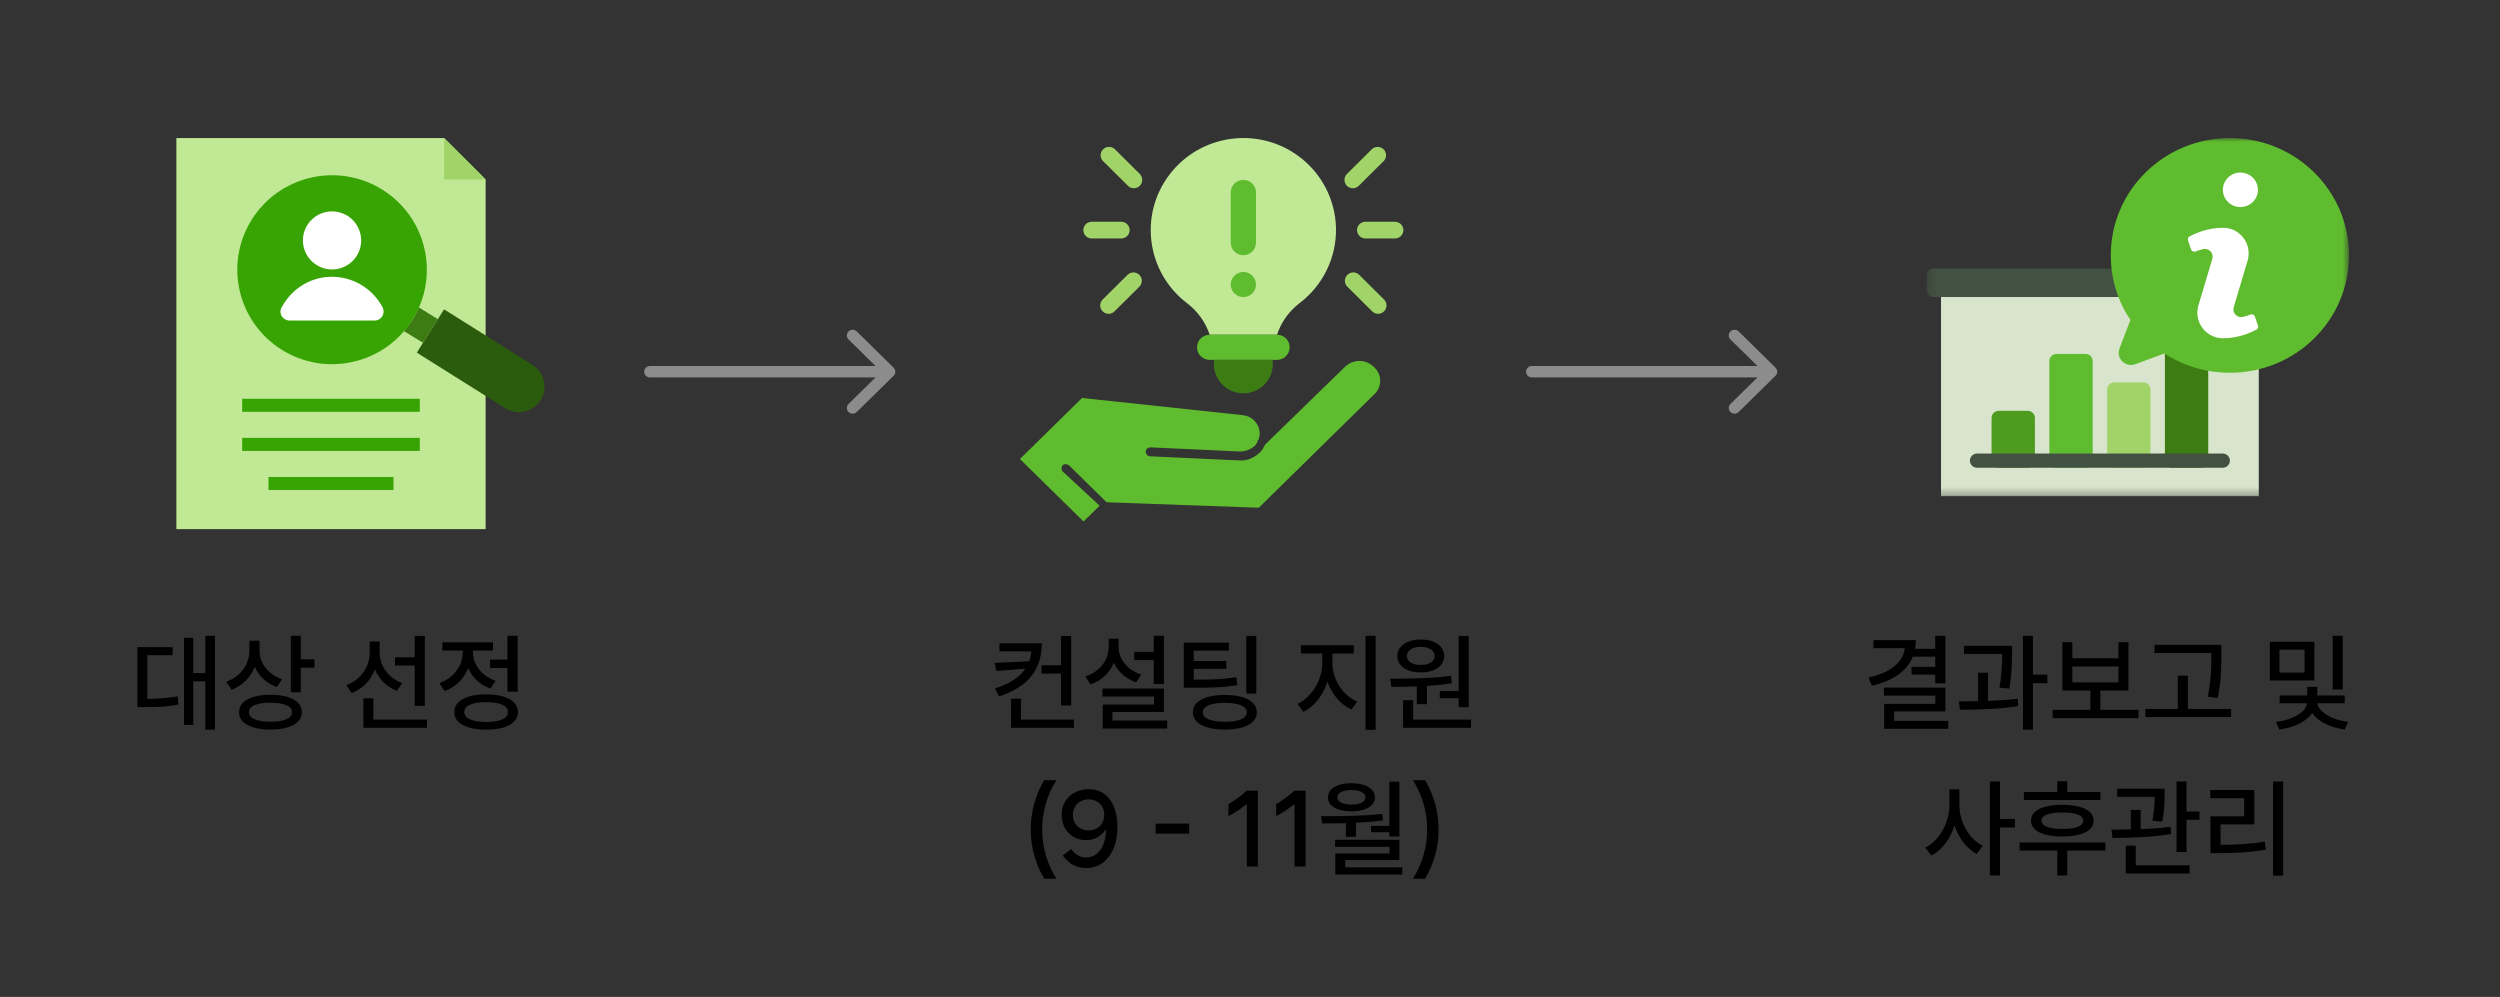 <svg width="326" height="130" viewBox="0 0 326 130" fill="none" xmlns="http://www.w3.org/2000/svg">
<rect x="0" y="0" width="326" height="130" fill="#333333" stroke="none"/>
<path d="M174.214 29.697C174.306 33.535 172.544 37.187 169.475 39.519C168.091 40.566 167.063 42.007 166.526 43.65H157.74C157.2 42.019 156.175 40.589 154.803 39.546C149.5 35.52 148.487 27.986 152.538 22.717C156.59 17.448 164.171 16.441 169.473 20.467C172.377 22.672 174.119 26.066 174.214 29.697Z" fill="#C0E895"/>
<path d="M166.526 46.924H157.74C156.831 46.924 156.093 46.192 156.093 45.288C156.093 44.384 156.831 43.651 157.74 43.651H166.526C167.436 43.651 168.173 44.384 168.173 45.288C168.173 46.192 167.436 46.924 166.526 46.924Z" fill="#5FBC2E"/>
<path d="M162.132 51.29C160.01 51.29 158.289 49.58 158.289 47.471V46.925H165.976V47.471C165.976 49.58 164.255 51.29 162.132 51.29Z" fill="#3C7C13"/>
<path d="M162.133 33.282C161.224 33.282 160.486 32.549 160.486 31.645V25.097C160.486 24.193 161.224 23.46 162.133 23.46C163.043 23.46 163.78 24.193 163.78 25.097V31.645C163.78 32.549 163.043 33.282 162.133 33.282Z" fill="#5FBC2E"/>
<path d="M162.133 38.738C163.043 38.738 163.78 38.006 163.78 37.102C163.78 36.198 163.043 35.465 162.133 35.465C161.224 35.465 160.486 36.198 160.486 37.102C160.486 38.006 161.224 38.738 162.133 38.738Z" fill="#5FBC2E"/>
<path d="M181.901 31.099H178.057C177.451 31.099 176.959 30.61 176.959 30.007C176.959 29.405 177.451 28.916 178.057 28.916H181.901C182.508 28.916 183 29.405 183 30.007C183 30.61 182.508 31.099 181.901 31.099Z" fill="#A0D468"/>
<path d="M176.411 24.55C175.805 24.547 175.315 24.056 175.317 23.453C175.318 23.166 175.433 22.892 175.637 22.689L178.932 19.414C179.393 19.023 180.086 19.076 180.481 19.534C180.833 19.943 180.833 20.546 180.481 20.954L177.186 24.228C176.98 24.433 176.702 24.55 176.412 24.551L176.411 24.55Z" fill="#A0D468"/>
<path d="M179.705 40.922C179.415 40.92 179.135 40.804 178.931 40.599L175.636 37.324C175.242 36.866 175.295 36.178 175.756 35.785C176.168 35.436 176.775 35.436 177.185 35.785L180.481 39.06C180.907 39.488 180.906 40.178 180.475 40.602C180.271 40.804 179.994 40.919 179.706 40.92L179.705 40.922Z" fill="#A0D468"/>
<path d="M146.207 31.099H142.364C141.757 31.099 141.266 30.61 141.266 30.007C141.266 29.405 141.757 28.916 142.364 28.916H146.207C146.814 28.916 147.306 29.405 147.306 30.007C147.306 30.61 146.814 31.099 146.207 31.099Z" fill="#A0D468"/>
<path d="M147.854 24.55C147.564 24.548 147.285 24.432 147.081 24.227L143.785 20.953C143.391 20.494 143.444 19.806 143.906 19.413C144.318 19.064 144.924 19.064 145.335 19.413L148.63 22.688C149.056 23.116 149.056 23.806 148.625 24.231C148.421 24.432 148.144 24.547 147.856 24.548L147.854 24.55Z" fill="#A0D468"/>
<path d="M144.56 40.922C143.953 40.919 143.464 40.428 143.466 39.825C143.468 39.538 143.582 39.264 143.786 39.061L147.081 35.786C147.543 35.395 148.235 35.447 148.631 35.906C148.982 36.315 148.982 36.918 148.631 37.326L145.335 40.6C145.13 40.805 144.851 40.922 144.561 40.923L144.56 40.922Z" fill="#A0D468"/>
<path d="M179.174 47.87C178.085 46.797 176.446 46.797 175.348 47.87L164.968 57.98C164.787 58.338 164.608 58.696 164.329 58.964C163.599 59.679 162.6 60.127 161.601 60.038L149.943 59.501C149.673 59.501 149.395 59.233 149.395 58.875C149.395 58.606 149.664 58.338 150.034 58.338L161.692 58.875C162.422 58.875 163.061 58.606 163.601 58.16C163.783 57.98 163.872 57.802 163.961 57.623C163.961 57.443 164.051 57.354 164.142 57.265C164.232 56.908 164.323 56.55 164.232 56.282C164.142 55.118 163.142 54.224 162.045 54.135L141.095 51.898L133 59.859L141.292 68L143.389 65.942L138.564 61.469C138.383 61.29 138.383 60.932 138.564 60.664C138.745 60.485 139.113 60.485 139.383 60.664L144.298 65.495L164.148 66.21L179.083 51.538C180.263 50.554 180.263 48.854 179.173 47.869L179.174 47.87Z" fill="#5FBC2E"/>
<path d="M23 18H57.909L63.326 23.4V69H23V18Z" fill="#C0E895"/>
<path d="M57.911 18V23.4H63.328" fill="#A0D468"/>
<path d="M54.612 40.092C54.371 40.644 54.1 41.19 53.769 41.712C53.438 42.24 53.065 42.714 52.674 43.176L55.16 44.7L57.098 41.616L54.612 40.092Z" fill="#3C7C13"/>
<path d="M69.436 47.58L57.904 40.338L54.352 45.984L65.885 53.226C67.45 54.204 69.508 53.73 70.489 52.176C71.47 50.616 70.995 48.564 69.436 47.586V47.58Z" fill="#2B5B0C"/>
<path d="M49.869 24.738C44.091 21.12 36.465 22.866 32.836 28.626C29.206 34.386 30.958 41.988 36.736 45.606C42.514 49.224 50.14 47.478 53.769 41.718C57.399 35.958 55.647 28.356 49.869 24.738Z" fill="#37A403"/>
<path d="M54.743 52H31.58V53.7H54.743V52Z" fill="#37A403"/>
<path d="M54.743 57.1H31.58V58.8H54.743V57.1Z" fill="#37A403"/>
<path d="M51.312 62.2H35.012V63.9H51.312V62.2Z" fill="#37A403"/>
<path d="M47.095 31.35C47.095 33.444 45.392 35.136 43.297 35.136C41.203 35.136 39.499 33.438 39.499 31.35C39.499 29.262 41.203 27.564 43.297 27.564C45.392 27.564 47.095 29.262 47.095 31.35Z" fill="white"/>
<path d="M48.852 41.796C49.743 41.796 50.297 40.848 49.881 40.062C48.575 37.602 45.933 35.958 42.911 36.102C40.191 36.228 37.898 37.854 36.7 40.128C36.297 40.89 36.893 41.796 37.759 41.796H48.858H48.852Z" fill="white"/>
<mask id="mask0_5418_3912" style="mask-type:luminance" maskUnits="userSpaceOnUse" x="251" y="18" width="56" height="47">
<path d="M306.312 18H251.225V64.706H306.312V18Z" fill="white"/>
</mask>
<g mask="url(#mask0_5418_3912)">
<path d="M294.544 36.905H253.108V64.706H294.544V36.905Z" fill="#D8E5CC"/>
<path d="M296.429 37.8C296.429 38.313 296.006 38.729 295.487 38.729H252.166C251.645 38.729 251.225 38.313 251.225 37.8V35.945C251.225 35.434 251.647 35.019 252.166 35.019H295.487C296.006 35.019 296.429 35.435 296.429 35.945V37.8Z" fill="#425141"/>
<path d="M265.351 60.068C265.351 60.58 264.929 60.996 264.408 60.996H260.641C260.12 60.996 259.7 60.58 259.7 60.068V54.501C259.7 53.988 260.122 53.572 260.641 53.572H264.408C264.929 53.572 265.351 53.988 265.351 54.501V60.068Z" fill="#4D9B1F"/>
<path d="M272.885 60.068C272.885 60.58 272.462 60.996 271.942 60.996H268.177C267.656 60.996 267.234 60.58 267.234 60.068V47.079C267.234 46.567 267.656 46.151 268.177 46.151H271.942C272.462 46.151 272.885 46.567 272.885 47.079V60.068Z" fill="#5FBC2E"/>
<path d="M280.419 60.068C280.419 60.58 279.997 60.996 279.478 60.996H275.71C275.191 60.996 274.768 60.58 274.768 60.068V50.789C274.768 50.276 275.191 49.862 275.71 49.862H279.478C279.999 49.862 280.419 50.276 280.419 50.789V60.068Z" fill="#A0D468"/>
<path d="M287.954 60.068C287.954 60.58 287.531 60.996 287.011 60.996H283.243C282.723 60.996 282.303 60.58 282.303 60.068V43.367C282.303 42.855 282.724 42.439 283.243 42.439H287.011C287.531 42.439 287.954 42.855 287.954 43.367V60.068Z" fill="#3C7C13"/>
<path d="M289.837 59.139H257.817C257.296 59.139 256.876 59.555 256.876 60.068C256.876 60.58 257.298 60.996 257.817 60.996H289.837C290.356 60.996 290.779 60.58 290.779 60.068C290.779 59.555 290.356 59.139 289.837 59.139Z" fill="#425141"/>
<path d="M306.312 33.304C306.312 41.762 299.363 48.609 290.778 48.609C287.62 48.609 284.679 47.68 282.235 46.089L278.455 47.487C277.16 47.967 275.897 46.722 276.383 45.446L277.803 41.722C276.187 39.314 275.245 36.417 275.245 33.305C275.245 24.847 282.194 18 290.778 18C299.363 18 306.312 24.847 306.312 33.304Z" fill="#5FBC2E"/>
<path d="M292.148 27.003C293.41 27.003 294.433 25.995 294.433 24.752C294.433 23.509 293.41 22.501 292.148 22.501C290.886 22.501 289.863 23.509 289.863 24.752C289.863 25.995 290.886 27.003 292.148 27.003Z" fill="white"/>
<path d="M288.476 33.786C288.511 33.683 288.529 33.575 288.529 33.467C288.529 32.821 287.917 32.33 287.28 32.483C286.892 32.577 286.548 32.695 286.298 32.792C286.063 32.883 285.798 32.764 285.718 32.527L285.318 31.343C285.251 31.144 285.335 30.928 285.522 30.827C286.185 30.466 287.827 29.702 289.858 29.702H289.938C292.102 29.724 293.648 31.788 293.123 33.858L291.285 40.023C291.25 40.125 291.232 40.233 291.232 40.341C291.232 40.988 291.844 41.478 292.482 41.325C292.87 41.232 293.213 41.113 293.464 41.017C293.699 40.925 293.963 41.044 294.043 41.281L294.443 42.465C294.511 42.664 294.426 42.88 294.239 42.981C293.577 43.342 291.934 44.106 289.904 44.106H289.824C287.659 44.085 286.113 42.021 286.638 39.951L288.476 33.786Z" fill="white"/>
</g>
<path d="M28.029 95.148H26.771V88.846H25.199V94.533H23.996V83.172H25.199V87.766H26.771V82.912H28.029V95.148ZM22.506 85.441H19.211V91.129C19.999 91.12 20.699 91.092 21.31 91.047C21.92 90.997 22.538 90.91 23.162 90.787L23.271 91.867C22.606 91.999 21.948 92.091 21.296 92.141C20.649 92.186 19.89 92.209 19.02 92.209H18.746H17.926V84.389H22.506V85.441ZM33.84 84.867C33.84 85.4 33.958 85.913 34.195 86.405C34.437 86.893 34.779 87.326 35.221 87.704C35.663 88.082 36.182 88.372 36.779 88.572L36.096 89.584C35.43 89.352 34.852 89.007 34.359 88.552C33.867 88.096 33.487 87.563 33.218 86.952C32.949 87.645 32.557 88.249 32.042 88.764C31.527 89.279 30.914 89.671 30.203 89.939L29.506 88.9C30.135 88.677 30.677 88.356 31.133 87.936C31.588 87.517 31.935 87.037 32.172 86.494C32.413 85.947 32.532 85.373 32.527 84.772V83.555H33.84V84.867ZM39.227 85.975H41.004V87.068H39.227V90.281H37.928V82.912H39.227V85.975ZM35.275 90.596C36.114 90.596 36.839 90.687 37.449 90.869C38.065 91.047 38.536 91.307 38.864 91.648C39.197 91.99 39.363 92.4 39.363 92.879C39.363 93.348 39.197 93.752 38.864 94.089C38.536 94.431 38.065 94.69 37.449 94.868C36.839 95.046 36.114 95.135 35.275 95.135C34.432 95.135 33.703 95.046 33.088 94.868C32.473 94.69 31.999 94.431 31.666 94.089C31.338 93.752 31.174 93.348 31.174 92.879C31.174 92.405 31.338 91.997 31.666 91.655C31.999 91.309 32.473 91.047 33.088 90.869C33.703 90.687 34.432 90.596 35.275 90.596ZM35.234 91.635C34.359 91.635 33.678 91.742 33.19 91.956C32.703 92.17 32.459 92.478 32.459 92.879C32.464 93.275 32.712 93.581 33.204 93.795C33.696 94.005 34.387 94.109 35.275 94.109C36.164 94.109 36.852 94.005 37.34 93.795C37.832 93.581 38.078 93.275 38.078 92.879C38.078 92.473 37.83 92.166 37.333 91.956C36.836 91.742 36.137 91.635 35.234 91.635ZM49.508 85.141C49.512 85.697 49.631 86.234 49.863 86.754C50.1 87.273 50.44 87.736 50.882 88.142C51.328 88.547 51.85 88.859 52.447 89.078L51.75 90.076C51.085 89.826 50.508 89.459 50.02 88.976C49.533 88.493 49.155 87.93 48.886 87.287C48.621 87.998 48.23 88.62 47.71 89.153C47.19 89.686 46.573 90.094 45.857 90.377L45.174 89.338C45.794 89.115 46.331 88.789 46.787 88.36C47.247 87.927 47.598 87.431 47.84 86.87C48.086 86.31 48.209 85.724 48.209 85.113V83.65H49.508V85.141ZM55.4 92.045H54.074V86.781H51.504V85.715H54.074V82.926H55.4V92.045ZM55.674 94.902H47.389V91.061H48.688V93.836H55.674V94.902ZM67.5 90.199H66.174V87.096H63.904V86.016H66.174V82.912H67.5V90.199ZM63.398 90.541C64.246 90.541 64.98 90.634 65.6 90.821C66.224 91.004 66.703 91.268 67.035 91.614C67.372 91.961 67.541 92.373 67.541 92.852C67.541 93.33 67.372 93.743 67.035 94.089C66.703 94.435 66.224 94.697 65.6 94.875C64.98 95.057 64.246 95.148 63.398 95.148C62.546 95.148 61.808 95.057 61.184 94.875C60.559 94.697 60.078 94.435 59.741 94.089C59.408 93.743 59.242 93.33 59.242 92.852C59.242 92.373 59.408 91.961 59.741 91.614C60.078 91.268 60.559 91.004 61.184 90.821C61.808 90.634 62.546 90.541 63.398 90.541ZM63.398 91.553C62.496 91.553 61.794 91.667 61.293 91.894C60.792 92.118 60.541 92.437 60.541 92.852C60.541 93.262 60.792 93.581 61.293 93.809C61.794 94.032 62.496 94.146 63.398 94.15C64.301 94.146 65 94.032 65.497 93.809C65.998 93.581 66.247 93.262 66.242 92.852C66.247 92.441 65.998 92.122 65.497 91.894C64.996 91.667 64.296 91.553 63.398 91.553ZM61.662 85.072C61.667 85.583 61.787 86.082 62.024 86.569C62.261 87.057 62.601 87.495 63.043 87.882C63.49 88.265 64.014 88.559 64.615 88.764L63.959 89.789C63.285 89.552 62.697 89.204 62.195 88.743C61.699 88.278 61.313 87.738 61.04 87.123C60.771 87.82 60.372 88.429 59.844 88.948C59.315 89.468 58.691 89.857 57.971 90.117L57.301 89.078C57.916 88.859 58.454 88.545 58.914 88.135C59.379 87.72 59.734 87.248 59.98 86.72C60.227 86.186 60.35 85.637 60.35 85.072V84.826H57.684V83.76H64.287V84.826H61.662V85.072Z" fill="black"/>
<path d="M135.851 83.883C135.851 85.564 135.406 86.98 134.518 88.128C133.633 89.272 132.218 90.167 130.272 90.814L129.739 89.775C131.635 89.174 132.957 88.315 133.704 87.198L129.917 87.492L129.712 86.439L134.196 86.234C134.342 85.838 134.436 85.405 134.477 84.936H130.327V83.883H135.851ZM139.679 91.99H138.353V87.834H135.81V86.754H138.353V82.926H139.679V91.99ZM140.034 94.902H131.831V91.102H133.144V93.836H140.034V94.902ZM151.778 89.201H150.452V86.07H147.896V85.004H150.452V82.912H151.778V89.201ZM151.778 92.838H145.065V93.959H152.202V94.998H143.794V91.867H150.479V90.828H143.767V89.789H151.778V92.838ZM145.858 84.375C145.858 84.89 145.979 85.387 146.221 85.865C146.462 86.339 146.806 86.761 147.253 87.13C147.7 87.495 148.224 87.775 148.825 87.971L148.155 88.982C147.485 88.755 146.902 88.42 146.405 87.978C145.909 87.535 145.523 87.018 145.25 86.426C144.977 87.087 144.58 87.661 144.061 88.148C143.541 88.636 142.924 89.001 142.208 89.242L141.524 88.217C142.153 88.012 142.696 87.716 143.151 87.328C143.612 86.941 143.963 86.494 144.204 85.988C144.45 85.478 144.573 84.94 144.573 84.375V83.295H145.858V84.375ZM160.255 84.84H155.661V86.193H159.913V87.219H155.661V88.627C156.969 88.627 158.02 88.606 158.812 88.565C159.61 88.52 160.41 88.431 161.212 88.299L161.349 89.338C160.506 89.479 159.662 89.573 158.819 89.618C157.976 89.659 156.828 89.68 155.374 89.68H154.362V83.801H160.255V84.84ZM163.823 90.445H162.511V82.926H163.823V90.445ZM159.708 90.623C160.569 90.623 161.312 90.712 161.937 90.89C162.565 91.067 163.049 91.327 163.386 91.669C163.723 92.006 163.892 92.409 163.892 92.879C163.892 93.353 163.723 93.758 163.386 94.096C163.053 94.438 162.572 94.695 161.943 94.868C161.314 95.046 160.569 95.135 159.708 95.135C158.851 95.135 158.111 95.046 157.486 94.868C156.862 94.695 156.383 94.438 156.051 94.096C155.718 93.758 155.552 93.353 155.552 92.879C155.552 92.405 155.718 91.999 156.051 91.662C156.383 91.325 156.862 91.067 157.486 90.89C158.111 90.712 158.851 90.623 159.708 90.623ZM159.667 91.648C158.774 91.648 158.081 91.755 157.589 91.97C157.097 92.179 156.851 92.482 156.851 92.879C156.851 93.275 157.099 93.583 157.596 93.802C158.097 94.016 158.801 94.123 159.708 94.123C160.619 94.123 161.326 94.016 161.827 93.802C162.328 93.583 162.579 93.275 162.579 92.879C162.579 92.487 162.324 92.184 161.813 91.97C161.303 91.755 160.588 91.648 159.667 91.648ZM173.749 86.522C173.749 87.196 173.886 87.866 174.159 88.531C174.437 89.192 174.82 89.784 175.308 90.309C175.8 90.828 176.356 91.22 176.976 91.484L176.237 92.523C175.531 92.2 174.904 91.719 174.357 91.081C173.811 90.443 173.391 89.714 173.1 88.894C172.812 89.778 172.393 90.568 171.842 91.266C171.29 91.963 170.659 92.482 169.948 92.824L169.196 91.785C169.807 91.503 170.358 91.081 170.851 90.52C171.343 89.955 171.728 89.322 172.006 88.62C172.284 87.914 172.423 87.214 172.423 86.522V85.223H169.634V84.143H176.538V85.223H173.749V86.522ZM179.382 95.162H178.069V82.912H179.382V95.162ZM191.522 92.209H190.21V91.047H187.749V90.103H190.21V82.926H191.522V92.209ZM191.823 94.902H182.964V91.307H184.276V93.836H191.823V94.902ZM181.269 88.504C182.809 88.499 184.229 88.474 185.527 88.429C186.826 88.379 188.054 88.281 189.212 88.135L189.308 89.092C188.337 89.251 187.257 89.368 186.067 89.44V91.826H184.755V89.509C183.734 89.55 182.631 89.57 181.446 89.57L181.269 88.504ZM185.274 83.391C185.871 83.391 186.4 83.48 186.86 83.657C187.321 83.835 187.678 84.088 187.934 84.416C188.193 84.74 188.323 85.113 188.323 85.537C188.323 85.966 188.196 86.344 187.94 86.672C187.685 86.995 187.325 87.246 186.86 87.424C186.4 87.597 185.871 87.684 185.274 87.684C184.673 87.684 184.14 87.597 183.675 87.424C183.215 87.246 182.854 86.995 182.595 86.672C182.34 86.344 182.212 85.966 182.212 85.537C182.212 85.113 182.342 84.74 182.602 84.416C182.861 84.088 183.221 83.835 183.682 83.657C184.146 83.48 184.677 83.391 185.274 83.391ZM185.274 84.348C184.919 84.348 184.604 84.398 184.331 84.498C184.058 84.594 183.843 84.733 183.688 84.915C183.534 85.093 183.456 85.3 183.456 85.537C183.456 85.774 183.534 85.981 183.688 86.159C183.843 86.337 184.058 86.474 184.331 86.569C184.604 86.665 184.919 86.713 185.274 86.713C185.63 86.713 185.944 86.665 186.218 86.569C186.491 86.474 186.703 86.337 186.854 86.159C187.004 85.981 187.079 85.774 187.079 85.537C187.079 85.3 187.004 85.093 186.854 84.915C186.703 84.733 186.491 84.594 186.218 84.498C185.944 84.398 185.63 84.348 185.274 84.348ZM136.172 114.586C135.598 113.624 135.16 112.604 134.859 111.523C134.559 110.439 134.408 109.318 134.408 108.16C134.408 107.003 134.559 105.884 134.859 104.804C135.16 103.719 135.598 102.696 136.172 101.734H137.758C137.165 102.664 136.707 103.676 136.384 104.77C136.06 105.859 135.898 106.989 135.898 108.16C135.898 109.327 136.06 110.457 136.384 111.551C136.712 112.64 137.17 113.652 137.758 114.586H136.172ZM141.627 113.191C141.012 113.191 140.447 113.055 139.932 112.781C139.421 112.503 138.97 112.093 138.578 111.551L139.686 110.717C139.968 111.1 140.267 111.38 140.581 111.558C140.896 111.735 141.244 111.824 141.627 111.824C142.105 111.824 142.536 111.688 142.919 111.414C143.306 111.136 143.616 110.726 143.849 110.184C144.081 109.637 144.209 108.971 144.231 108.188H144.177C143.894 108.616 143.525 108.953 143.069 109.199C142.618 109.441 142.124 109.559 141.586 109.555C141.003 109.555 140.472 109.413 139.993 109.131C139.515 108.848 139.136 108.456 138.858 107.955C138.58 107.454 138.441 106.889 138.441 106.26C138.441 105.613 138.592 105.036 138.893 104.53C139.198 104.02 139.617 103.623 140.15 103.341C140.684 103.054 141.285 102.91 141.955 102.91C142.739 102.91 143.411 103.111 143.972 103.512C144.537 103.913 144.967 104.485 145.264 105.228C145.564 105.966 145.715 106.834 145.715 107.832C145.715 108.939 145.537 109.896 145.182 110.703C144.831 111.51 144.345 112.127 143.726 112.556C143.11 112.979 142.411 113.191 141.627 113.191ZM141.955 108.283C142.347 108.283 142.698 108.197 143.008 108.023C143.318 107.85 143.559 107.611 143.732 107.306C143.906 106.996 143.992 106.647 143.992 106.26C143.992 105.868 143.906 105.519 143.732 105.214C143.559 104.904 143.318 104.665 143.008 104.496C142.698 104.323 142.347 104.236 141.955 104.236C141.563 104.236 141.21 104.323 140.896 104.496C140.586 104.665 140.342 104.904 140.164 105.214C139.991 105.519 139.904 105.868 139.904 106.26C139.904 106.647 139.991 106.996 140.164 107.306C140.342 107.611 140.586 107.85 140.896 108.023C141.21 108.197 141.563 108.283 141.955 108.283ZM155.066 108.707H150.705V107.395H155.066V108.707ZM160.193 104.865C160.968 104.405 161.766 103.817 162.586 103.102H164.021V113H162.586V104.879H162.531C161.715 105.531 160.936 106.046 160.193 106.424V104.865ZM166.414 104.865C167.189 104.405 167.986 103.817 168.807 103.102H170.242V113H168.807V104.879H168.752C167.936 105.531 167.157 106.046 166.414 106.424V104.865ZM182.479 109.076H181.166V108.516H178.787V107.695H181.166V101.926H182.479V109.076ZM172.266 106.438C173.893 106.433 175.342 106.412 176.613 106.376C177.889 106.34 179.106 106.26 180.264 106.137L180.346 106.971C179.257 107.126 178.081 107.233 176.818 107.292V109.117H175.506V107.347C175.041 107.36 174.353 107.367 173.441 107.367H172.416L172.266 106.438ZM182.479 112.152H175.424V113.096H182.861V114.039H174.125V111.291H181.193V110.43H174.098V109.514H182.479V112.152ZM176.23 102.131C176.841 102.131 177.377 102.206 177.837 102.356C178.297 102.507 178.655 102.721 178.91 102.999C179.165 103.277 179.293 103.603 179.293 103.977C179.293 104.346 179.165 104.669 178.91 104.947C178.655 105.221 178.297 105.43 177.837 105.576C177.377 105.722 176.841 105.795 176.23 105.795C175.62 105.795 175.082 105.722 174.617 105.576C174.157 105.43 173.799 105.221 173.544 104.947C173.293 104.669 173.168 104.346 173.168 103.977C173.168 103.603 173.293 103.277 173.544 102.999C173.799 102.721 174.157 102.507 174.617 102.356C175.077 102.206 175.615 102.131 176.23 102.131ZM176.23 103.02C175.665 103.02 175.216 103.106 174.884 103.279C174.556 103.448 174.389 103.68 174.385 103.977C174.389 104.268 174.558 104.498 174.891 104.667C175.223 104.836 175.67 104.92 176.23 104.92C176.786 104.92 177.229 104.836 177.557 104.667C177.889 104.498 178.058 104.268 178.062 103.977C178.058 103.68 177.892 103.448 177.563 103.279C177.235 103.106 176.791 103.02 176.23 103.02ZM184.242 114.586C184.83 113.652 185.286 112.64 185.609 111.551C185.938 110.457 186.102 109.327 186.102 108.16C186.102 106.989 185.94 105.859 185.616 104.77C185.293 103.676 184.835 102.664 184.242 101.734H185.828C186.402 102.696 186.84 103.719 187.141 104.804C187.441 105.884 187.592 107.003 187.592 108.16C187.592 109.318 187.441 110.439 187.141 111.523C186.84 112.604 186.402 113.624 185.828 114.586H184.242Z" fill="black"/>
<path d="M253.679 89.119H252.353V87.971H249.263V86.959H252.353V85.633H249.427C249.053 86.572 248.415 87.358 247.513 87.991C246.61 88.62 245.471 89.096 244.095 89.42L243.657 88.353C245.111 88.025 246.237 87.533 247.034 86.877C247.832 86.216 248.281 85.432 248.381 84.525H244.3V83.473H249.823C249.823 83.865 249.789 84.243 249.721 84.607H252.353V82.912H253.679V89.119ZM253.679 92.769H246.993V94H254.048V95.039H245.694V91.785H252.366V90.705H245.667V89.666H253.679V92.769ZM262.374 84.977C262.374 85.765 262.354 86.524 262.312 87.253C262.271 87.982 262.174 88.828 262.019 89.789L260.733 89.68C260.875 88.814 260.968 88.03 261.014 87.328C261.064 86.626 261.089 85.943 261.089 85.277H256.112V84.211H262.374V84.977ZM259.229 91.395C260.747 91.341 262.037 91.247 263.099 91.115L263.167 92.072C262.028 92.259 260.829 92.384 259.571 92.448C258.313 92.512 256.983 92.546 255.579 92.551L255.442 91.457C256.313 91.457 257.147 91.448 257.944 91.43V87.725H259.229V91.395ZM265.095 87.971H266.981V89.078H265.095V95.148H263.796V82.912H265.095V87.971ZM278.862 93.644H267.665V92.564H272.587V90.049H268.937V83.746H270.235V85.838H276.251V83.746H277.55V90.049H273.886V92.564H278.862V93.644ZM276.251 88.982V86.904H270.235V88.982H276.251ZM289.663 85.277V85.783C289.663 86.649 289.633 87.483 289.574 88.285C289.52 89.087 289.399 89.994 289.212 91.006L287.899 90.856C288.045 90.122 288.15 89.429 288.214 88.777C288.282 88.126 288.323 87.549 288.337 87.048C288.355 86.542 288.364 85.952 288.364 85.277V85.154H280.94V84.088H289.663V85.277ZM290.935 93.508H279.765V92.441H283.989V88.107H285.302V92.441H290.935V93.508ZM301.79 88.736H295.979V83.691H301.79V88.736ZM297.237 87.711H300.519V84.717H297.237V87.711ZM305.495 89.912H304.183V82.912H305.495V89.912ZM305.755 91.703H302.187C302.214 92.054 302.408 92.4 302.768 92.742C303.128 93.084 303.608 93.38 304.21 93.631C304.816 93.877 305.481 94.041 306.206 94.123L305.755 95.121C304.807 95.007 303.957 94.759 303.205 94.376C302.453 93.993 301.888 93.533 301.51 92.995C301.132 93.537 300.562 93.998 299.801 94.376C299.044 94.754 298.185 95.003 297.224 95.121L296.786 94.123C297.515 94.046 298.183 93.886 298.789 93.644C299.4 93.398 299.887 93.105 300.252 92.763C300.621 92.416 300.819 92.063 300.847 91.703H297.265V90.691H300.86V89.57H302.173V90.691H305.755V91.703ZM255.504 105.002C255.504 105.717 255.632 106.428 255.887 107.135C256.146 107.837 256.507 108.465 256.967 109.021C257.432 109.577 257.96 110.001 258.553 110.293L257.76 111.346C257.104 110.999 256.525 110.503 256.023 109.855C255.527 109.208 255.142 108.468 254.868 107.634C254.59 108.522 254.189 109.313 253.665 110.006C253.141 110.694 252.537 111.214 251.854 111.564L251.047 110.525C251.662 110.225 252.209 109.783 252.688 109.199C253.166 108.616 253.537 107.957 253.802 107.224C254.071 106.49 254.205 105.749 254.205 105.002V102.938H255.504V105.002ZM260.795 106.793H262.75V107.9H260.795V114.162H259.482V101.912H260.795V106.793ZM273.893 104.318H263.912V103.279H268.273V101.871H269.572V103.279H273.893V104.318ZM274.549 110.908H269.572V114.162H268.273V110.908H263.352V109.855H274.549V110.908ZM268.916 104.947C269.768 104.947 270.5 105.029 271.11 105.193C271.726 105.353 272.195 105.588 272.519 105.897C272.842 106.203 273.004 106.574 273.004 107.012C273.004 107.449 272.842 107.823 272.519 108.133C272.195 108.438 271.726 108.673 271.11 108.837C270.5 108.996 269.768 109.076 268.916 109.076C268.068 109.076 267.339 108.996 266.729 108.837C266.122 108.673 265.655 108.438 265.327 108.133C265.004 107.823 264.842 107.449 264.842 107.012C264.842 106.574 265.004 106.203 265.327 105.897C265.655 105.588 266.122 105.353 266.729 105.193C267.339 105.029 268.068 104.947 268.916 104.947ZM268.916 105.945C268.041 105.945 267.371 106.036 266.906 106.219C266.441 106.401 266.209 106.665 266.209 107.012C266.209 107.363 266.441 107.632 266.906 107.818C267.371 108.001 268.041 108.092 268.916 108.092C269.8 108.092 270.477 108.001 270.946 107.818C271.416 107.632 271.65 107.363 271.65 107.012C271.65 106.665 271.416 106.401 270.946 106.219C270.477 106.036 269.8 105.945 268.916 105.945ZM282.26 103.525C282.26 104.136 282.242 104.719 282.205 105.275C282.173 105.831 282.091 106.456 281.959 107.148L280.674 107.012C280.792 106.401 280.872 105.847 280.913 105.351C280.954 104.854 280.975 104.373 280.975 103.908H276.08V102.842H282.26V103.525ZM279.143 108.126C280.66 108.062 281.959 107.955 283.039 107.805L283.121 108.748C281.986 108.944 280.781 109.078 279.505 109.151C278.229 109.22 276.882 109.258 275.465 109.268L275.342 108.188C276.413 108.188 277.251 108.181 277.857 108.167V105.617H279.143V108.126ZM285.117 105.822H286.812V106.902H285.117V111.113H283.818V101.912H285.117V105.822ZM285.527 113.902H277.201V110.279H278.5V112.836H285.527V113.902ZM297.723 114.176H296.41V101.912H297.723V114.176ZM293.963 107.504H289.561V110.17C290.65 110.161 291.646 110.127 292.548 110.067C293.45 110.008 294.378 109.901 295.33 109.746L295.467 110.799C294.441 110.972 293.448 111.09 292.486 111.154C291.529 111.218 290.463 111.25 289.287 111.25H288.248V106.451H292.637V104.086H288.221V103.02H293.963V107.504Z" fill="black"/>
<path d="M84.756 47.729C84.338 47.729 84 48.062 84 48.472C84 48.883 84.338 49.215 84.756 49.215V47.729ZM116.53 48.998C116.825 48.708 116.825 48.237 116.53 47.947L111.72 43.218C111.425 42.927 110.946 42.927 110.651 43.218C110.356 43.508 110.356 43.978 110.651 44.269L114.927 48.472L110.651 52.676C110.356 52.966 110.356 53.437 110.651 53.727C110.946 54.017 111.425 54.017 111.72 53.727L116.53 48.998ZM84.756 49.215H115.995V47.729H84.756V49.215Z" fill="#8C8C8C"/>
<path d="M199.756 47.729C199.338 47.729 199 48.062 199 48.472C199 48.883 199.338 49.215 199.756 49.215V47.729ZM231.53 48.998C231.825 48.708 231.825 48.237 231.53 47.947L226.72 43.218C226.425 42.927 225.946 42.927 225.651 43.218C225.356 43.508 225.356 43.978 225.651 44.269L229.927 48.472L225.651 52.676C225.356 52.966 225.356 53.437 225.651 53.727C225.946 54.017 226.425 54.017 226.72 53.727L231.53 48.998ZM199.756 49.215H230.995V47.729H199.756V49.215Z" fill="#8C8C8C"/>
</svg>
